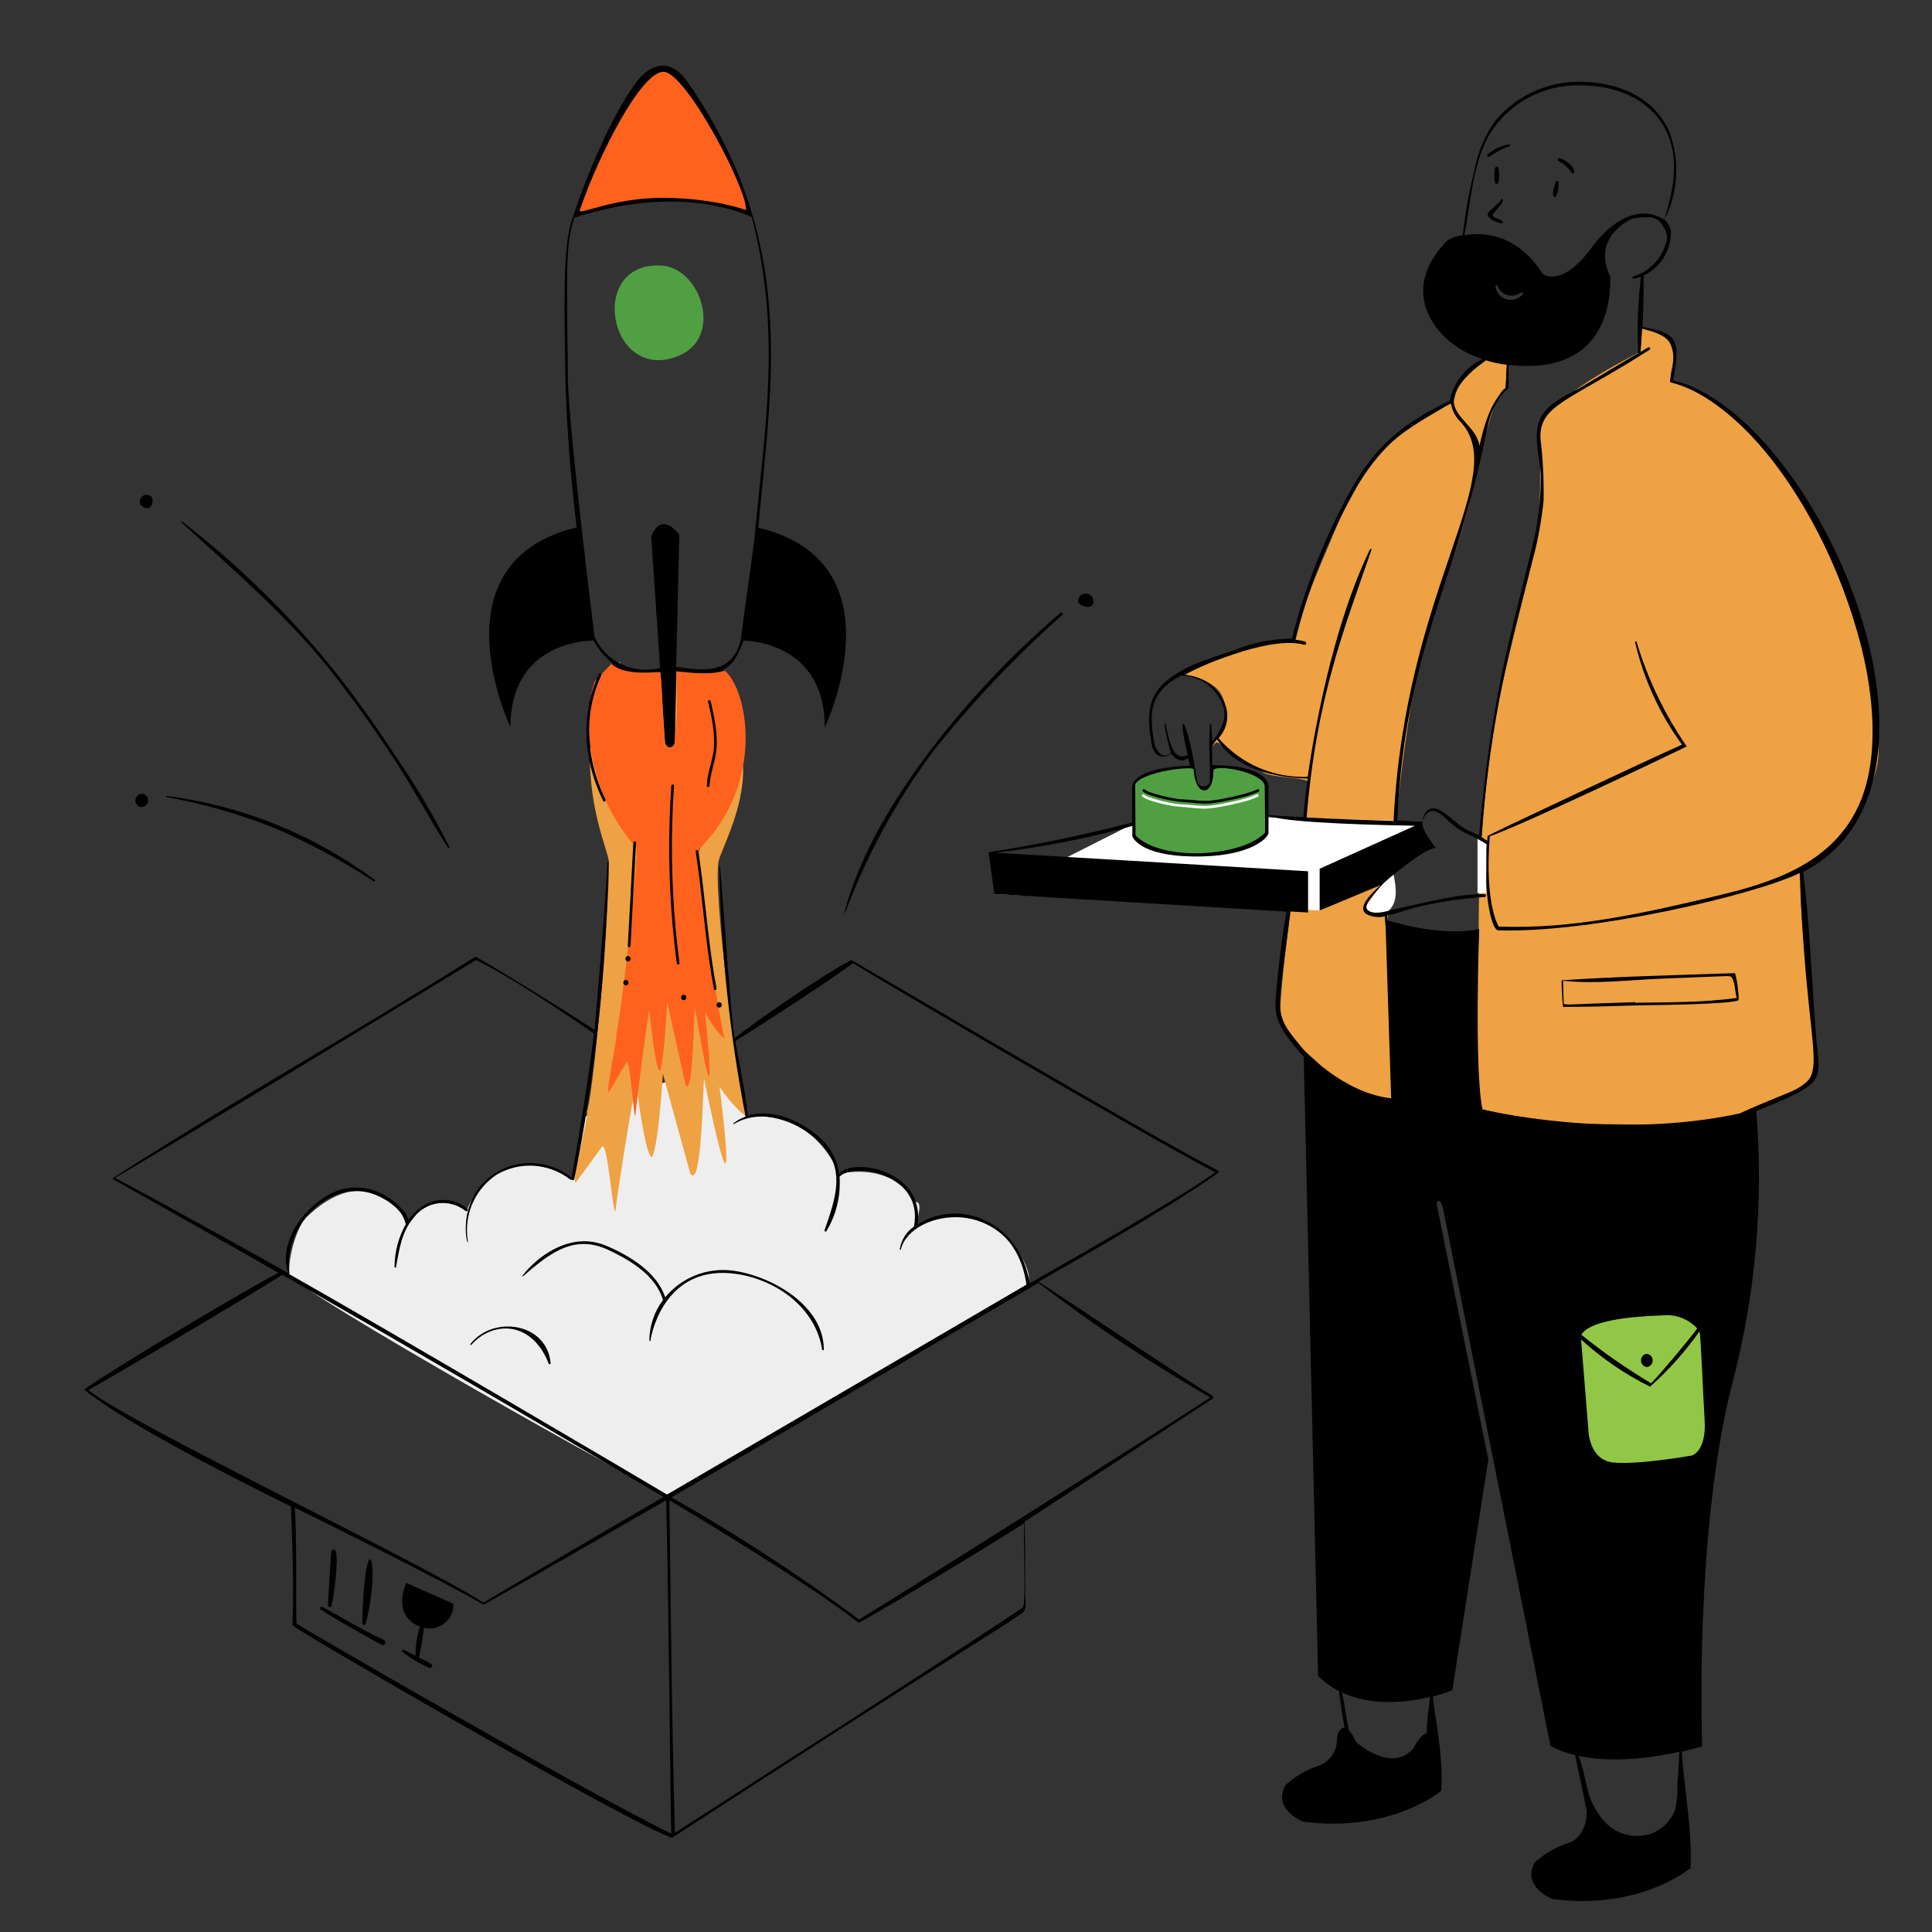 <?xml version="1.0" encoding="UTF-8"?><svg id="a" xmlns="http://www.w3.org/2000/svg" viewBox="0 0 1080 1080"><rect x="0" y="0" width="1080" height="1080" fill="#333333" stroke="none"/><path d="M1050.07,417.77c1.47,22.47-20.7,53.15-42.1,69.66-6.12,4.72,9.57,108.63,5.85,113.43-7.03,9.08-40.24,29.04-91.5,27.91-67.54-1.49-45.76,2.49-93.58-8.6-19.68-4.57-.05-92.19-2.12-99.6,0,0-1.19-75.87,13.85-141.18,18.67-81.06,21.58-70.4,20.22-139.12-.3-15,53.91-42.63,56.28-43.52,0,0,.92-13.07.92-13.07,11.26,2.6,14.69,5.89,16.41,9.22,3.97,7.65-3.14,18.11.92,19.78,69.76,28.77,110.11,132.65,114.83,205.09Z" fill="#eea243"/><path d="M573.82,718.17c-76.17,44.44-184.17,110.54-200.93,117.29-2.94,1.18-210.62-115.54-211.14-123.17-.74-10.84,4.67-26.98,9.48-31.73,7.78-7.68,18.81-14.96,28.89-14.75,0,0,20.44-2.14,26.75,18.5h0c21.24-24.2,33.24-5.98,34.4-8.64,17.58-40.61,54.47-18.9,58.32-17.44,4.97,1.88,2.46-30.35,7.84-34.08,14.65-10.18,77.58-35.89,86.47-17.37,5.17,10.77,2.81,16.92,4.3,16.89,19.26-.44,29.87,6.94,32.3,8.66,12.66,8.96,18.63,23.8,18.63,23.8,16.81-3.34,27.67,1.56,32.34,4.88,8.01,5.7,8.63,10.77,10.49,10.87,5.02.26-1.25,13.41,1.08,12.44,45.32-18.42,68.19,29.55,60.8,33.86Z" fill="#eee"/><path d="M781.07,614.55c-12.51,0-25.85.22-43.97-19.97-7.96-8.87-22.73-12.09-21.48-31.11,3.56-53.85,17.22-119.75,16.04-126.03-.6-3.21-21.78-2.22-26.2-6.19,0,0-11.39-4.96-24.46-16.04-1.84-1.56-4.97,5.57-2.73,1.03,1.08-2.19,2.13-3.05,3.18-4.42,4.94-6.44,5.1-18.14.44-24.89-3.35-4.85-11-7.62-11-7.62,0,0-11.37-2.11-8.56-4.1,3.53-2.5,23.87-7.57,41.33-14.67,2.43-.99,20.43-2.39,20.43-2.39,6.68-27.38,10.73-34.07,22.87-63.31,22.48-54.14,56.7-66.14,64.46-69.36,3.64-1.51-1.99-9.66,18.83-23.55,3.4-4.4,8.2-4.74,10.67-3.13,1.03.67,1.37,2.45,1.37,5.73-1.19,7.95.94,12.18-.81,12.57-7.61,1.68-19.95,63.8-19.95,63.8-12.99,48.98-20.51,50.78-28.99,92.54-11.99,59.06-16.78,141.09-16.78,141.09-.44,26.06,2.78,59.92,5.29,100.02Z" fill="#eea243"/><path d="M737.71,508.97l-181.87-9.23,88.04-44.49,151.34,3.88c-6.28,5.44-18.52,8.02-18.83,16.32-.27,7.21,8.96,25.73-.26,33.72-1.01.88-13.49,2.49-12.3-2.84,0,0,10.21-14.22,7.7-14.52-4.03-.47-31.67,17.07-33.81,17.16Z" fill="#fff"/><path d="M415.42,428.94c.54,22.89-11.81,45-13.61,52.08-3.79,14.92,11.19,131.09,16.38,142.65.26.59.32.92.2,1.01-.71.57-9.61-7-16.17-17.31,0,0,13.44,103.85-10.11-11.26,0-.03,2.5-2.23,2.45-2.22-1.94.2-1.24,72.21-8.67,62.22,0,0-15.35-55.87-15.35-55.87,0,0,0,0,0,0,0-.02-2.28,39.43-5.98,46.53-4,.44-8.81-41.06-8.89-40.89-1.2,2.59-9.81,55.73-11.56,70.22-1.03,8.54-4.35-38.71-7.56-35.11-.02.02-14.52,19.98-14.67,20-3.12.45,7.64-37.86,6.22-39.02-.13-.11-.03-.43,0-.54,4.89-15.56,13.71-133.65,12.13-140.88-1.8-8.22-8.9-24.11-10.35-50.67-1.82-33.33,17.94-65.03,16.61-58.99-1.05,4.77,7.84,6.54,7.84,6.54,4.85-1.07,11.91-1.59,14.77-1.64,3.62-.06-.67,37.42,6.21,41.96,4.84,3.19-1.16-43.53,2.81-42.44,2.88.79,13.81,2.07,16.44,2.38" fill="#eea243"/><rect x="877.19" y="705.92" width="80.73" height="124.17" fill="#92c647"/><path d="M935.24,212.67c1.08-6.43,3.73-17.23,0-23-3.08-4.48-11.61-5.89-17.01-6.91.43-10.8.65-24.03.65-28.78,9.4-4.49,15.33-14.04,15.17-24.46-.32-2.61-1.61-5-3.62-6.7,7.85-15.43,8.77-33.47,2.54-49.63-8.32-18.2-26.57-26.35-45.74-27.32-19.59-1.53-38.7,6.52-51.3,21.6-6.03,8.41-10.08,18.09-11.83,28.3-2.96,11.7-5.08,23.59-6.37,35.59-1.51.29-3.01.67-4.48,1.13-2.05.55-3.91,1.63-5.4,3.13-28.73,31.05,1.94,54.76,1.94,54.76,5.55,4.7,12,8.21,18.95,10.31-9.42,4.5-16.2,13.12-18.36,23.33-31.81,14.96-45.52,31.37-57.51,54-13.36,25.01-23.68,51.54-30.73,79-11.12.06-22.12,2.28-32.4,6.53-13.45,4.54-30.19,9.13-40.39,19.6-7.94,8.15-7.72,19.17-6.1,29.7.43,2.97,1.03,7.51,4,9.18,2.33,1.51,5.4,1.17,7.34-.81,0,0,4.16,6.48,9.5,2.48.38,1.51.81,2.92,1.19,4.37-6.48,0-31.32,1.62-32.4,11.77v19.93c-26.45,6.89-53.23,12.45-80.24,16.63l3.19,23.33,163.35,9.88c-2.81,15.39-4.54,31.21-5.94,46.71-1.13,12.8,1.51,18.63,15.55,34.45l8.05,346.14c3.42,3.36,7.34,6.19,11.61,8.37.86,6.86,1.94,13.72,3.19,20.52-1.64.18-3.03,1.3-3.56,2.86-.5,1.52-.75,3.1-.76,4.7-.28,6.14-4.22,11.5-9.99,13.61-6.89,2.28-13.23,5.96-18.63,10.8-7.78,13.72,9.67,20.52,9.67,20.52,49.03,6.59,77.27-17.23,77.27-17.23,1.51-20.09-4.43-45.68-4.59-52.7,3.66-.94,7.27-2.1,10.8-3.46l20.14-129.01-28.94-142.99c1.57-4.59,3.51,2.05,3.51,2.05l60.16,301.05c4.35,2.3,8.98,4.02,13.77,5.13,2.16,9.83,6.53,31.37,6.53,31.37,0,0,.43,14.42-10.37,17.71-6.89,2.28-13.23,5.96-18.63,10.8-7.78,13.66,9.67,20.52,9.67,20.52,49.03,6.59,77.27-17.23,77.27-17.23,1.46-19.39-4.7-54-4.75-65.12,6.97-1.62,11.34-2.97,11.34-2.97,0,0-4.7-119.72,17.01-203.58,12.88-49.41,17.35-100.63,13.23-151.52,40.66-16.52,35.48-16.2,33.32-42.66-2.38-30.29-3.35-60.91-7.13-91.04,98.23-50.87,6.32-256.34-72.74-274.75h0ZM931.13,136.48c-2.7,8.68-9.51,15.47-18.2,18.14-.81,0-1.46,2.48,4.43,0-1.8,14.2-2.32,28.53-1.57,42.82-10.31,5.94-20.52,12.15-30.73,18.25-7.83,4.64-19.44,9.13-23.76,17.82-4.75,9.67-.49,21.6,0,31.75.15,14.49-1.67,28.93-5.4,42.93-6.37,26.46-13.55,52.6-18.52,79.43-4.86,26.28-8.37,52.79-10.53,79.43l-6.64-3.08c-5.4-2.75-9.5-7.72-14.8-10.8-6.1-3.4-9.4.49-10.37,5.89l-13.99-.43c4.64-97.2,32.4-129.6,50.06-218.11,3.62-18.14,12.15-23.17,12.15-23.6v-12.96c62.32,7.02,56.38-48.76,56.92-49.36-10.8-21.6,10.8-31.86,12.42-32.4,2.62-.6,5.31-.85,7.99-.76,3.92-.36,7.63,1.81,9.23,5.4,2.24,2.69,2.74,6.42,1.3,9.61ZM835.93,160.02c0-.33.28-.59.61-.58.19,0,.36.1.47.25,1.61,4.43,6.51,6.71,10.94,5.1.82-.3,1.6-.73,2.29-1.26.59-.38,1.46.38.97.97-3.09,3.68-8.57,4.16-12.25,1.07-1.67-1.4-2.76-3.39-3.03-5.55ZM818.6,131.51c3.67-18.68,4.54-40.07,14.26-56.81,10.71-16.98,29.45-27.19,49.52-27,19.22-.32,39.15,6.64,48.6,24.62,8.21,16.2,4.48,33.91-.59,50.44-13.55-8.37-29-.49-41.09,16.2-16.85,22.57-26.89,14.09-26.89,14.09-14.53-22.52-33.1-23.38-43.79-21.55h0ZM830.26,201.33c3.93,1.22,7.96,2.09,12.04,2.59,0,4.37-.81,13.12-.81,13.18-8.42,8.05-11.88,20.57-14.47,32.08-2.43-16.58-32.94-19.87,3.24-47.84h0ZM729.01,360.42c.49.13,1-.16,1.13-.65.13-.49-.16-1-.65-1.13-1.77-.51-3.57-.87-5.4-1.08,6.71-26.46,16.55-52.02,29.32-76.14,17.17-33.32,29.21-39.37,57.62-56,.72,4.12,2.75,7.91,5.78,10.8,27.49,30.46-31.43,92.39-37.8,222.7-13.18-.43-32.4-1.08-48.6-1.94,5.4-66.47,20.63-104.49,36.29-149.74,0-.38-.59-.7-.81-.27-25.11,51.46-34.94,127.82-34.83,127.28-19.05.78-37.42-7.17-49.9-21.6,5.49-5.87,6.48-14.65,2.43-21.6-4.23-8.11-12.46-13.34-21.6-13.72,14.26-7.83,50.44-21.82,67.01-16.9h0ZM663.94,422.19c-8.53,3.4-9.99-7.29-12.37-17.28,0-.18-.15-.32-.32-.32s-.32.15-.32.32h0c.79,5.34,2,10.61,3.62,15.77-4.27,4.64-8.15-1.08-9.07-4.21-1.23-5.64-1.75-11.41-1.57-17.17.76-10.8,7.72-17.06,16.2-21.6,8.93.05,17.16,4.84,21.6,12.58,5.4,9.23,2.16,16.79-4.16,24.14,0-3.24-.38-6.48-.49-9.67-.08-.19-.3-.29-.49-.21-.1.04-.17.11-.21.21-.46,7.64-.46,15.31,0,22.95v9.83s-3.62,4.86-6.91,0l-1.67-9.29c-4.64-27.59-10.26-33.26-3.83-6.05h0ZM638.51,443.09c12.31,6.37,11.18,9.77,30.4,10.04,12.74.69,25.3-3.28,35.32-11.18.28-.28.74-.28,1.03,0s.28.74,0,1.03c-11.12,13.5-46.39,18.74-67.07.59-.27-.22.05-.59.32-.49h0ZM728.74,586.73c-18.31-21.6-14.31-18.25-7.45-77.22l9.94.59v-23.06l-174.8-10.37c25.88-2.98,51.48-7.98,76.57-14.96v5.78s3.29,10.8,33.7,11.29,41.42-9.4,42.39-12.96v-25.92s1.73-11.99-31.54-12.2c.32-13.93-1.13-9.4,2.75-14.47,10.15,16.63,32.67,21.6,50.65,21.98-.94,7.18-1.73,14.38-2.38,21.6-7.07-.32-13.61-.76-19.06-1.19-.38,0-.38.49,0,.59,12.58,4.21,67.77,5.08,81.43,5.4l-53.24,24.03v23.33l33.97-14.15c-5.4,4.91-13.28,12.53-7.78,16.2,3.16,1.63,6.8,2.07,10.26,1.24.04,2,.18,4.01.43,5.99l3.08,95.69c-27-2.86-48.92-27.22-48.92-27.22h0ZM797.59,968.78c-3.62.81-7.4,8.37-7.4,8.37-12.04,14.63-32.08-3.29-32.08-3.29-.95-2.43-2.34-4.67-4.1-6.59-1.51-6.97-2.27-14.09-3.78-21.11,16.9,7.88,36.61,5.4,49.19,2.48-.86,6.59-1.84,13.5-1.84,20.14h0ZM936.43,1011.66c-.29.84-.65,1.65-1.08,2.43-2.59,4.86-6.79,8.68-11.88,10.8-10.3,3.68-21.8.14-28.24-8.69-3.24-4.04-5.67-8.66-7.18-13.61-.7-2.32-4.48-20.79-5.99-21.11,19.76,4.37,42.82.86,56.75-2.21-.32,6.37-.81,12.69-1.19,19.06.23,4.48-.19,8.97-1.24,13.34h.05ZM945.82,813.64s-30.4,5.4-44.17,3.89-13.77-18.74-13.77-18.74l-4.05-50c11.56,10.54,24.54,19.41,38.56,26.35,10.36-9.17,19.62-19.52,27.59-30.83.81,1.3,1.84,31.86,2.92,49.52s-7.13,19.82-7.13,19.82h.05ZM883.99,746.14c4.37-7.83,27-10.26,45.04-10.8,7.35-.87,14.67,1.82,19.71,7.24-3.29,4.86-20.41,25.27-25.76,30.67-13.62-8.1-26.65-17.16-38.99-27.11h0ZM972.93,622.32c-72.09,15.66-144.18-2.16-144.18-2.16-4.7-20.74-1.89-100.82-1.89-100.82-20.3,4.16-45.36-3.02-51.08-4.81l-.32-2.86c5.83-1.08,11.99-3.51,15.93-4.43,12.67-3.11,25.59-5.04,38.61-5.78.46-.12.74-.59.62-1.05-.08-.31-.32-.54-.62-.62-16.63,0-32.4,4.75-48.6,8.05-4.21.86-11.61,3.73-15.66,1.73s-.7-5.89,1.3-8.37,4.43-5.4,6.7-7.83c.49-.43,22.3-19.39,28.94-19.39,0,0-8.86-10.8-7.45-14.85.08-.5.21-.98.38-1.46,4.27-8.69,10.15-2.21,13.18.43,2.06,1.96,4.26,3.77,6.59,5.4,4.97,3.24,10.8,4.91,15.55,8.42-1.84,21.28,1.84,48.17,6.75,48.17,53.03,1.57,144.34-20.2,168.37-32.08,4.97,137.65,26.35,106.6-33.32,134.3h.22ZM959.59,500.82c-39.96,9.45-80.46,18.79-121.77,17.12,0,0-8.05-11.88-5.02-50.44,18.36-6.48,91.48-41.15,110.11-50.22-12.37-17.94-21.84-37.71-28.08-58.59,0-.54-.92,0-.81.32,4.83,20.64,13.75,40.11,26.24,57.24-17.98,7.99-108.65,50.54-108.7,51.08s0,1.73-.32,2.65c-.98-.78-2.02-1.47-3.13-2.05,5.4-69.66,16.9-109.19,28.4-153.9,3.07-11.22,5.2-22.67,6.37-34.24.21-11.53-.37-23.06-1.73-34.51-.86-18.95,15.44-20.68,60.91-49.73.37-.21.51-.68.3-1.05-.21-.37-.68-.51-1.05-.3l-4.32,2.54c.38-2.65.65-7.45.92-13.07,4.16,1.13,12.74,2.97,15.39,7.72,5.4,9.83-1.3,21.87.59,22.36,68.04,16.79,138.62,172.26,103.63,239.6-15.5,29.97-47.2,40.18-77.92,47.47h0Z"/><path d="M969.04,544.02c-31.86,1.13-63.83,1.78-95.63,3.94-.24-.03-.45.14-.48.37,0,.02,0,.04,0,.06,0,4.64.38,9.23.7,13.82-.03.33.21.62.53.65.04,0,.08,0,.11,0,14.58,0,29.11-.49,43.69-.92,5.4,0,52.76-.59,54-2.97-.09-4.88-.73-9.73-1.89-14.47-.15-.41-.61-.63-1.03-.49h0ZM914.12,560.22c-41.09,1.24-37.1,1.62-38.45,1.13h-1.4c-.27,0-.43-12.04-.49-13.12,18.25,2.05,37.8-.54,55.94-1.19,22.68-.86,34.67-1.46,35.21-1.4,2.7,0,3.02,0,3.94,2.43,1.19,3.08.97,6.59,2,9.77-18.63,2.65-37.96,2.38-56.75,2.7v-.32ZM871.3,101.81c0-.65-1.08-1.08-1.4-.38-4.7,10.85,1.51,12.31,1.4.38ZM837.66,102.08c.51-2.68.51-5.42,0-8.1,0-.97-1.84-.97-1.94,0-.51,2.68-.51,5.42,0,8.1.18.54.76.82,1.3.64.3-.1.54-.34.64-.64ZM843.6,80.7c-4.51.66-8.72,2.66-12.1,5.72-.76.65.38,1.78,1.13,1.13,3.38-2.5,7.13-4.45,11.12-5.78.49-.22.54-1.13-.16-1.08ZM878.59,96.57c2.21,2.27,3.08-4.7-6.86-8.15-1.03-.32-1.35,1.19-.43,1.57,2.91,1.6,5.41,3.85,7.29,6.59ZM839.28,111.42c-1.13,2.16-7.24,6.53-7.56,7.99-.65,3.02,5.4,5.13,7.67,5.4.7,0,.81-.92.32-1.3-1.51-1.13-3.67-1.4-5.08-2.65s5.83-6.59,5.4-9.02c.27-.65-.49-.97-.76-.43h0ZM363.59,749.49c1.13-7.88,10.31-42.77,48.01-37.37,22.36,3.24,44.28,18.79,47.95,42.23,0,.27.22.48.49.48.27,0,.48-.22.48-.48,0-24.68-29.43-41.2-50.87-44.06-14.32-1.86-28.6,3.77-37.8,14.9-4.64-14.09-19.87-23.22-32.78-28.73-27.92-11.99-51.57,21.6-46.44,16.79,15.5-13.55,28.89-23.44,47.95-14.31,12.15,5.83,26.14,14.15,30.02,27.81-4.85,6.5-7.51,14.36-7.61,22.46,0,.54.54.59.59.27h0ZM262.99,751.27c-.27.32,0,.81.49.49,12.1-13.55,33.8-13.55,43.2,10.42,0,.59,1.19.54,1.13,0-1.94-22.9-32.13-27.11-44.82-10.91Z"/><path d="M680.9,654.34c-36.56-18.52-204.5-117.77-204.93-117.61-10.04,4.32-54,34.24-65.34,43.69-3.19-21.6-8.15-106.11-8.53-96.17.84,46.97,5.76,93.79,14.69,139.91-2.49.92-4.83,2.24-6.91,3.89,0,0,0,.49.32.32,15.77-9.45,36.02-1.67,48.22,10.42,14.96,14.63,8.32,32.02,2.48,48.98-.06.32.16.63.48.69.23.04.47-.06.6-.26,5.49-9.13,8.06-19.72,7.34-30.35,7.51-8.59,47.3-1.78,41.58,27.81-4.27,2.97-7.13,7.55-7.94,12.69,0,.18.15.32.32.32s.32-.15.32-.32c5.83-23.06,62.96-30.89,70.2,19.82-16.85,9.83-150.82,87.97-200.93,117.29-16.2-9.67-156.6-92.34-211.14-123.17-2.13-18.43,7.89-36.13,24.79-43.79,7.55-3.47,16.21-3.61,23.87-.38,6.48,2.65,15.39,8.86,16.47,16.2-4.1,7.29-6.27,15.5-6.32,23.87,0,.54.81.65.86,0,1.78-9.72,3.08-19.55,9.77-27.38,6.63-9.05,19.33-11.01,28.38-4.38.17.13.34.26.51.39.81.7,2-.43,1.19-1.13-7.61-6.41-18.67-6.56-26.46-.38-2.54,1.93-4.76,4.24-6.59,6.86-.65-5.4-9.02-11.66-12.8-13.82-7.63-4.49-16.76-5.66-25.27-3.24-17.06,5.4-35.64,27.97-29,46.55-.92-.54-65.18-36.56-96.88-53.24,16.74-9.18,201.8-121.72,201.85-121.77,23.22,11.18,65.83,41.04,65.93,41.09-3.29,27-7.83,54-12.47,80.51-12.32-9.76-29.43-10.77-42.82-2.54-23.76,15.61-14.47,44.71-15.23,37.8-2.31-14.29,3.88-28.62,15.88-36.72,12.97-7.76,29.38-6.76,41.31,2.54,0,0,2.11.7,2.27,0,11.84-58.54,18.24-118.05,19.12-177.77h-.49c-1.46,29.32-7.02,91.8-7.29,94.12-21.6-14.09-66.1-41.2-66.58-40.88-66.8,42.07-136.3,81.05-202.55,123.71-.19.08-.29.3-.21.49.04.1.11.17.21.21,30.89,17.28,61.7,34.72,92.45,52.33-15.77,7.94-90.99,52.7-108,64.8-.28.17-.38.53-.21.81.05.09.13.16.21.21,25,19.76,86.4,50.6,115.02,64.8,2.86,72.85-.65,64.21,1.62,66.96s181.01,106.49,210.6,118.04c.32.25.76.25,1.08,0,144.88-94.23,184.9-117.56,195.59-125.6,2.65-2,1.62-5.99,1.57-9.99,0-13.66,0-27-.32-40.93,2.32-1.46,104.98-68.74,104.98-68.74.45-.24.62-.79.38-1.24-.09-.16-.22-.29-.38-.38-16.74-10.15-81-53.35-97.2-63.83,4.1-2.38,72.25-40.34,99.74-60.37.56-.08.95-.6.87-1.16-.03-.21-.13-.41-.28-.57h0ZM49.42,777.03c18.31-10.26,90.77-53.08,108.38-64.42,71.39,40.82,142.42,82.22,213.08,124.2-3.24,1.89-70.47,41.04-100.66,59.08-34.61-22.46-197.37-99.85-220.81-118.85h0ZM165.79,907.6c-.49-.81.32-49.14-1.03-64.8,111.4,54.92,105.03,55.13,106.06,54,33.97-19.17,67.77-38.66,101.57-58.21,1.3,46.12,2.32,170.42,2.86,186.41-48.76-23.65-209.47-116.8-209.47-117.4ZM572.09,898.2c-1.67,2.48-186.03,120.64-194.78,126.31-1.84-56.65-2.97-180.58-3.13-185.87,6.05,3.56,78.35,46.71,105.79,68.47.59.43,62.59-36.45,92.56-55.62-.54,11.12,1.08,44.12-.65,46.71h.22ZM676.63,781.13c-32.4,21.22-163.24,103.9-196.4,124.2-33.52-24.92-68.56-47.74-104.92-68.31,68.63-39.74,136.94-79.92,205.2-119.88,30.54,23.39,62.58,44.77,95.9,63.99h.22ZM575.6,717.36c-5.4-33.91-38.34-47.95-62.59-33.05,3.94-30.56-36.88-37.31-43.9-28.19-1.09-7.8-4.92-14.96-10.8-20.2-10.42-9.23-26.46-16.52-40.12-12.26-1.13-10.8-6.7-38.61-7.18-41.69,13.34-8.15,57.62-37.04,65.77-43.58,15.44,9.61,166.32,98.28,202.61,116.96-24.03,17.06-94.39,56.54-103.79,61.99h0Z"/><path d="M234.75,909.38c-1.71,5.23-2.55,10.7-2.48,16.2-2.16-1.13-4.27-2.32-6.43-3.35-.65-.32-1.51.54-.86,1.13,4.6,3.69,9.69,6.73,15.12,9.02,1.03,0,2.21-1.19,1.19-2-2.22-1.5-4.59-2.74-7.07-3.73,1.22-5.52,2.13-11.11,2.7-16.74,7.14,1.79,14.39-2.54,16.18-9.69.3-1.21.44-2.46.39-3.7l-26.51-11.72c.16.76-8.53,17.71,7.78,24.57h0ZM180.16,898.26c-.45-.16-.94.08-1.1.53-.12.33-.02.7.24.93,10.48,7.02,34.02,19.76,34.13,19.82.81.27,1.68-.17,1.94-.97.27-.81-.17-1.68-.97-1.94h0c-11.93-5.4-22.79-12.37-34.24-18.36h0ZM204.51,907.44c8.86-35.42-.43-58.48-2.05-.27-.07.57.32,1.09.89,1.16s1.09-.32,1.16-.89ZM185.39,897.5c1.35-5.4,4-27,2.27-30.62-.41-.66-1.27-.87-1.93-.46-.29.18-.51.46-.61.78,0,0-1.73,27.49-1.78,30.02-.07.57.32,1.09.89,1.16s1.09-.32,1.16-.89h0ZM472.62,509.78c12.16-32.36,28.85-62.84,49.57-90.5,21.69-27.21,45.68-52.51,71.71-75.6.76-.7-.38-1.73-1.13-1.08-26.59,22.75-50.74,48.21-72.04,75.98-20.47,27-39.69,58.05-48.6,91.04-.15.1-.19.3-.09.45.1.15.3.19.45.09.12-.08.17-.24.13-.38h0ZM184.85,374.94c12.53,15.82,24.25,32.4,35.32,49.19s19.82,33.48,30.19,49.68c.2.18.5.17.69-.03.1-.11.15-.26.12-.4-8.9-17.74-19.04-34.83-30.35-51.14-10.4-16.02-21.46-31.48-33.16-46.39-25.18-31.44-54.02-59.75-85.91-84.35-.27-.27-.76,0-.43.43,29,26.51,59.08,52.27,83.54,83ZM84.79,282.44s2.27-5.4-2.7-5.83c-2.02-.14-3.78,1.39-3.91,3.41-.06.91.22,1.81.78,2.53.43.43,3.89,3.29,5.83-.11ZM152.45,462.48c19.71,8.36,38.64,18.48,56.54,30.24.43,0,1.03-.43.54-.81-34.09-25.4-74.15-41.59-116.32-46.98-.43,0-.65.59,0,.65,20.26,3.66,40.1,9.33,59.24,16.9ZM77.5,450.76c1.85.89,4.08.11,4.97-1.74.89-1.85.11-4.08-1.74-4.97-.42-.2-.87-.32-1.34-.36-1.42.05-2.69.88-3.29,2.16-.91,1.75-.29,3.91,1.4,4.91ZM331.79,358.04c2.67,4.97,6.35,9.33,10.8,12.8-4.7,5.94-28.62,40.23,6.91,87.7,0,0,24.25,46.44,24.03,94.23,0,0,10.37-78.68,30.4-102.92s7.88-68.8.32-75.6c6.26-2.75,9.07-9.94,11.34-16.2,8.75.32,45.47,4.48,45.47,48.6,0,0,43.96-92.23-37.15-111.67,7.72-84.08,21.6-159.84-38.99-248.4-15.17-22.25-29.65,0-29.65,0-19.55,26.62-35.59,76.25-35.53,76.25-5.4,15.12-4.21,52.97-3.78,85.21.69,29.02,2.84,57.98,6.43,86.78-81,19.49-37.04,111.67-37.04,111.67-.16-46.06,40.39-48.38,46.44-48.44h0ZM383.68,438.07c-4.63,6.42-6.88,14.24-6.37,22.14,0,0-4.21-19.82-14.36-27.32-15.84-14.67-16.79-39.41-2.11-55.25.32-.35.65-.68.98-1.02,2.43,0,4.86-.54,7.29-.81l2.65,39.69s2.32,5.4,5.4,0l.97-40.18,5.72.49c5.24,5.89,21.33,28.4-.16,62.26h0ZM413.44,111.21c1.24,1.73-1.19,4.16-2.75,2.54-.76-.81,1.24-4.64,2.75-2.54ZM401.39,105.05c1.24,1.73-1.19,4.16-2.75,2.54-.65-.97,1.24-4.64,2.75-2.54ZM386.87,101.22c1.24,1.73-1.19,4.16-2.75,2.54s1.24-4.43,2.75-2.54ZM372.23,100.62c1.3,1.78-1.24,4.1-2.75,2.54s1.51-4.37,2.75-2.32v-.22ZM358.57,101.81c1.19,1.57-1.13,4.21-2.75,2.48-.76-.54,1.24-4.37,2.75-2.27v-.22ZM345.67,104.29c1.35,1.84-1.24,4.05-2.75,2.48-.89-.54-1.18-1.7-.64-2.6.54-.89,1.7-1.18,2.6-.64.37.22.65.56.79.96v-.22ZM334.49,108.94c1.24,1.67-1.19,4.16-2.75,2.54-.88-.56-1.15-1.72-.59-2.61.56-.88,1.72-1.15,2.61-.59.33.21.59.51.74.88v-.22ZM317.48,211.54c0-15.39-.59-30.78-.43-46.17,0-14.15-.54-29.97,3.94-43.63,55.51-18.09,91.21-4.16,99.25-.38,17.33,66.58,6.59,121.34,1.46,180.41,0,0-7.72,55.84-7.61,55.84-5.08,22.68-27.86,15.66-36.13,15.28l1.78-73.93s-9.72-14.15-15.71,1.03l4.97,73.39c-14.83,3.93-30.33-3.42-36.67-17.39,0,0-14.47-116.32-14.85-144.02v-.43Z"/><path d="M379.37,198.91c25.35-10.42,12.33-49.41-9.8-50.48-41.8-2.22-29.2,66.49,9.8,50.48Z" fill="#509f43"/><path d="M379.96,167.91,611.24,336.12c0-2.39-1.93-4.32-4.32-4.32s-4.32,1.93-4.32,4.32,8.64,5.72,8.64,0ZM920.6,756.78c-2.04.25-3.5,2.1-3.25,4.15.21,1.7,1.55,3.05,3.25,3.25,2.04-.25,3.5-2.1,3.25-4.15-.21-1.7-1.55-3.05-3.25-3.25Z"/><path d="M324.11,117.44c10.83-31.56,34.3-77.17,46.72-77.33s47.2,66.15,46.17,77.33c0,0-16.86-6.4-44.41-6.86-29.6-.5-49.67,10.33-48.48,6.86Z" fill="#fe621d"/><path d="M341.74,371.1c-.19-.09-.35-.22-.51-.33-.3.02.8.26.51.33-.09.09.1-.09,0,0" fill="#fe621d" opacity=".39"/><path d="M332.43,380.95c-6.88,19.2-4.82,61.62,23.32,93,1.06,6.01-7.93,90.74-11.2,103.65-.02.09-.09.36,0,.44.95.96-6.25,32.77-4.16,32.4.1-.02,9.8-16.59,9.81-16.61,2.14-2.99,4.36,36.25,5.05,29.15,1.17-12.04,6.93-56.15,7.73-58.31.05-.14,3.27,34.32,5.95,33.95,2.47-5.9,4-38.65,4-38.64,0,0,10.27,46.38,10.27,46.39,3.86,6.44,4.44-28.21,5.12-44.07,14.43,86.25,5.81,3.6,5.81,3.6,4.39,8.56,10.34,14.84,10.82,14.37.08-.08.04-.35-.14-.84-1.66-4.59-18.02-100.67-13.28-105.5,36.47-37.14,26.37-88.4,13.61-99.04-8.47,2.75-21.29.9-27.01.41-.66,0,.01-.53,0,0-.12,5.09,1.37,11.43-.97,40.18-.3,2.18-5.04,4.09-5.4,0-1.86-21.16-1.59-39.35-3.12-39.8-.14-.04.18.04,0,0-7.54.4-20.22,1.39-26.89-4.6" fill="#fe621d"/><path d="M388.91,554.82c.03-.05.05-.09.08-.1,0,0-.03.04-.08.1Z" fill="#fe621d"/><path d="M379.81,538.4c-3.34-25.61-4.71-51.47-4.07-77.29.18-7.29.52-14.58,1.02-21.86.07-.96-1.43-.96-1.5,0-1.76,25.77-1.54,51.66.69,77.4.63,7.27,1.42,14.52,2.36,21.76.12.94,1.62.96,1.5,0h0Z"/><path d="M352.45,528.78c1.03-19.23,2.07-38.47,3.1-57.7.05-.96-1.45-.96-1.5,0-1.03,19.23-2.07,38.47-3.1,57.7-.05.96,1.45.96,1.5,0h0Z"/><path d="M400.56,552.57c-3.84-19.97-5.5-40.28-7.97-60.45-.67-5.48-1.4-10.94-2.24-16.4-.15-.95-1.59-.55-1.45.4,3.1,20.01,4.65,40.23,7.48,60.28.78,5.54,1.67,11.07,2.72,16.57.18.95,1.63.55,1.45-.4h0Z"/><path d="M382.19,559.09c1.93,0,1.93-3,0-3s-1.93,3,0,3h0Z"/><path d="M349.89,550.8c1.93,0,1.93-3,0-3s-1.93,3,0,3h0Z"/><path d="M351.07,537.46c1.93,0,1.93-3,0-3s-1.93,3,0,3h0Z"/><path d="M402.04,563.24c1.93,0,1.93-3,0-3s-1.93,3,0,3h0Z"/><path d="M334.82,376.71c-8.09,17.22-8.9,36.97-3.75,55.15,1.55,5.47,3.63,10.78,6.09,15.9.42.87,1.71.11,1.3-.76-8.14-16.93-11.53-36.21-7.38-54.7,1.14-5.1,2.82-10.11,5.04-14.84.41-.87-.88-1.63-1.3-.76h0Z"/><path d="M395.82,392.33c1.96,8.2,3.82,16.79,3.29,25.28-.28,4.49-1.62,8.69-2.68,13.03-.69,2.83-1.13,5.7-1.31,8.61-.06.96,1.44.96,1.5,0,.31-4.83,1.62-9.33,2.78-13.99,1.36-5.5,1.52-11.05.92-16.67s-1.75-11.16-3.06-16.65c-.22-.94-1.67-.54-1.45.4h0Z"/><path d="M707.22,465.44c-8.05,8.27-24.89,11.29-37.33,11.56-11.7.25-27.7-2.2-35.11-10-.07-9.56-.15-19.11-.22-28.67,4.67-7.33,32.51-10.17,32.67-8.29,1.11,13.4,6.47,11.7,6.47,11.7s4.42,0,4.64-10.97c.08-3.93,28.23.67,28.67,8.91.07,8.59.15,17.17.22,25.76Z" fill="#509f43"/><path d="M638.48,445.22c1.26,1.04,2.86,1.63,4.38,2.17,2.24.79,4.54,1.41,6.85,1.95,4.15.98,8.24,1.62,12.49,1.86s8.91,1.14,13.36.74,8.77-1.26,13.08-2.21c4.89-1.08,10-2.2,14.53-4.39.87-.42.11-1.71-.76-1.3-3.83,1.85-8.14,2.84-12.26,3.81-4.42,1.03-8.9,1.94-13.4,2.47-3.98.46-7.92-.06-11.88-.42-2.19-.2-4.4-.18-6.58-.45-1.99-.25-3.96-.63-5.92-1.05-2.53-.54-5.05-1.16-7.53-1.94-1.75-.55-3.85-1.11-5.29-2.3-.74-.61-1.81.44-1.06,1.06h0Z" fill="#fff"/><path d="M638.91,442.42c1.26,1.04,2.86,1.63,4.38,2.17,2.24.79,4.54,1.41,6.85,1.95,4.15.98,8.24,1.62,12.49,1.86s8.91,1.14,13.36.74,8.77-1.26,13.08-2.21c4.89-1.08,10-2.2,14.53-4.39.87-.42.11-1.71-.76-1.3-3.83,1.85-8.14,2.84-12.26,3.81-4.42,1.03-8.9,1.94-13.4,2.47-3.98.46-7.92-.06-11.88-.42-2.19-.2-4.4-.18-6.58-.45-1.99-.25-3.96-.63-5.92-1.05-2.53-.54-5.05-1.16-7.53-1.94-1.75-.55-3.85-1.11-5.29-2.3-.74-.61-1.81.44-1.06,1.06h0Z"/><polygon points="830.78 499.22 825.93 499.22 825.93 468.93 830.91 471.93 830.78 499.22" fill="#fff"/></svg>